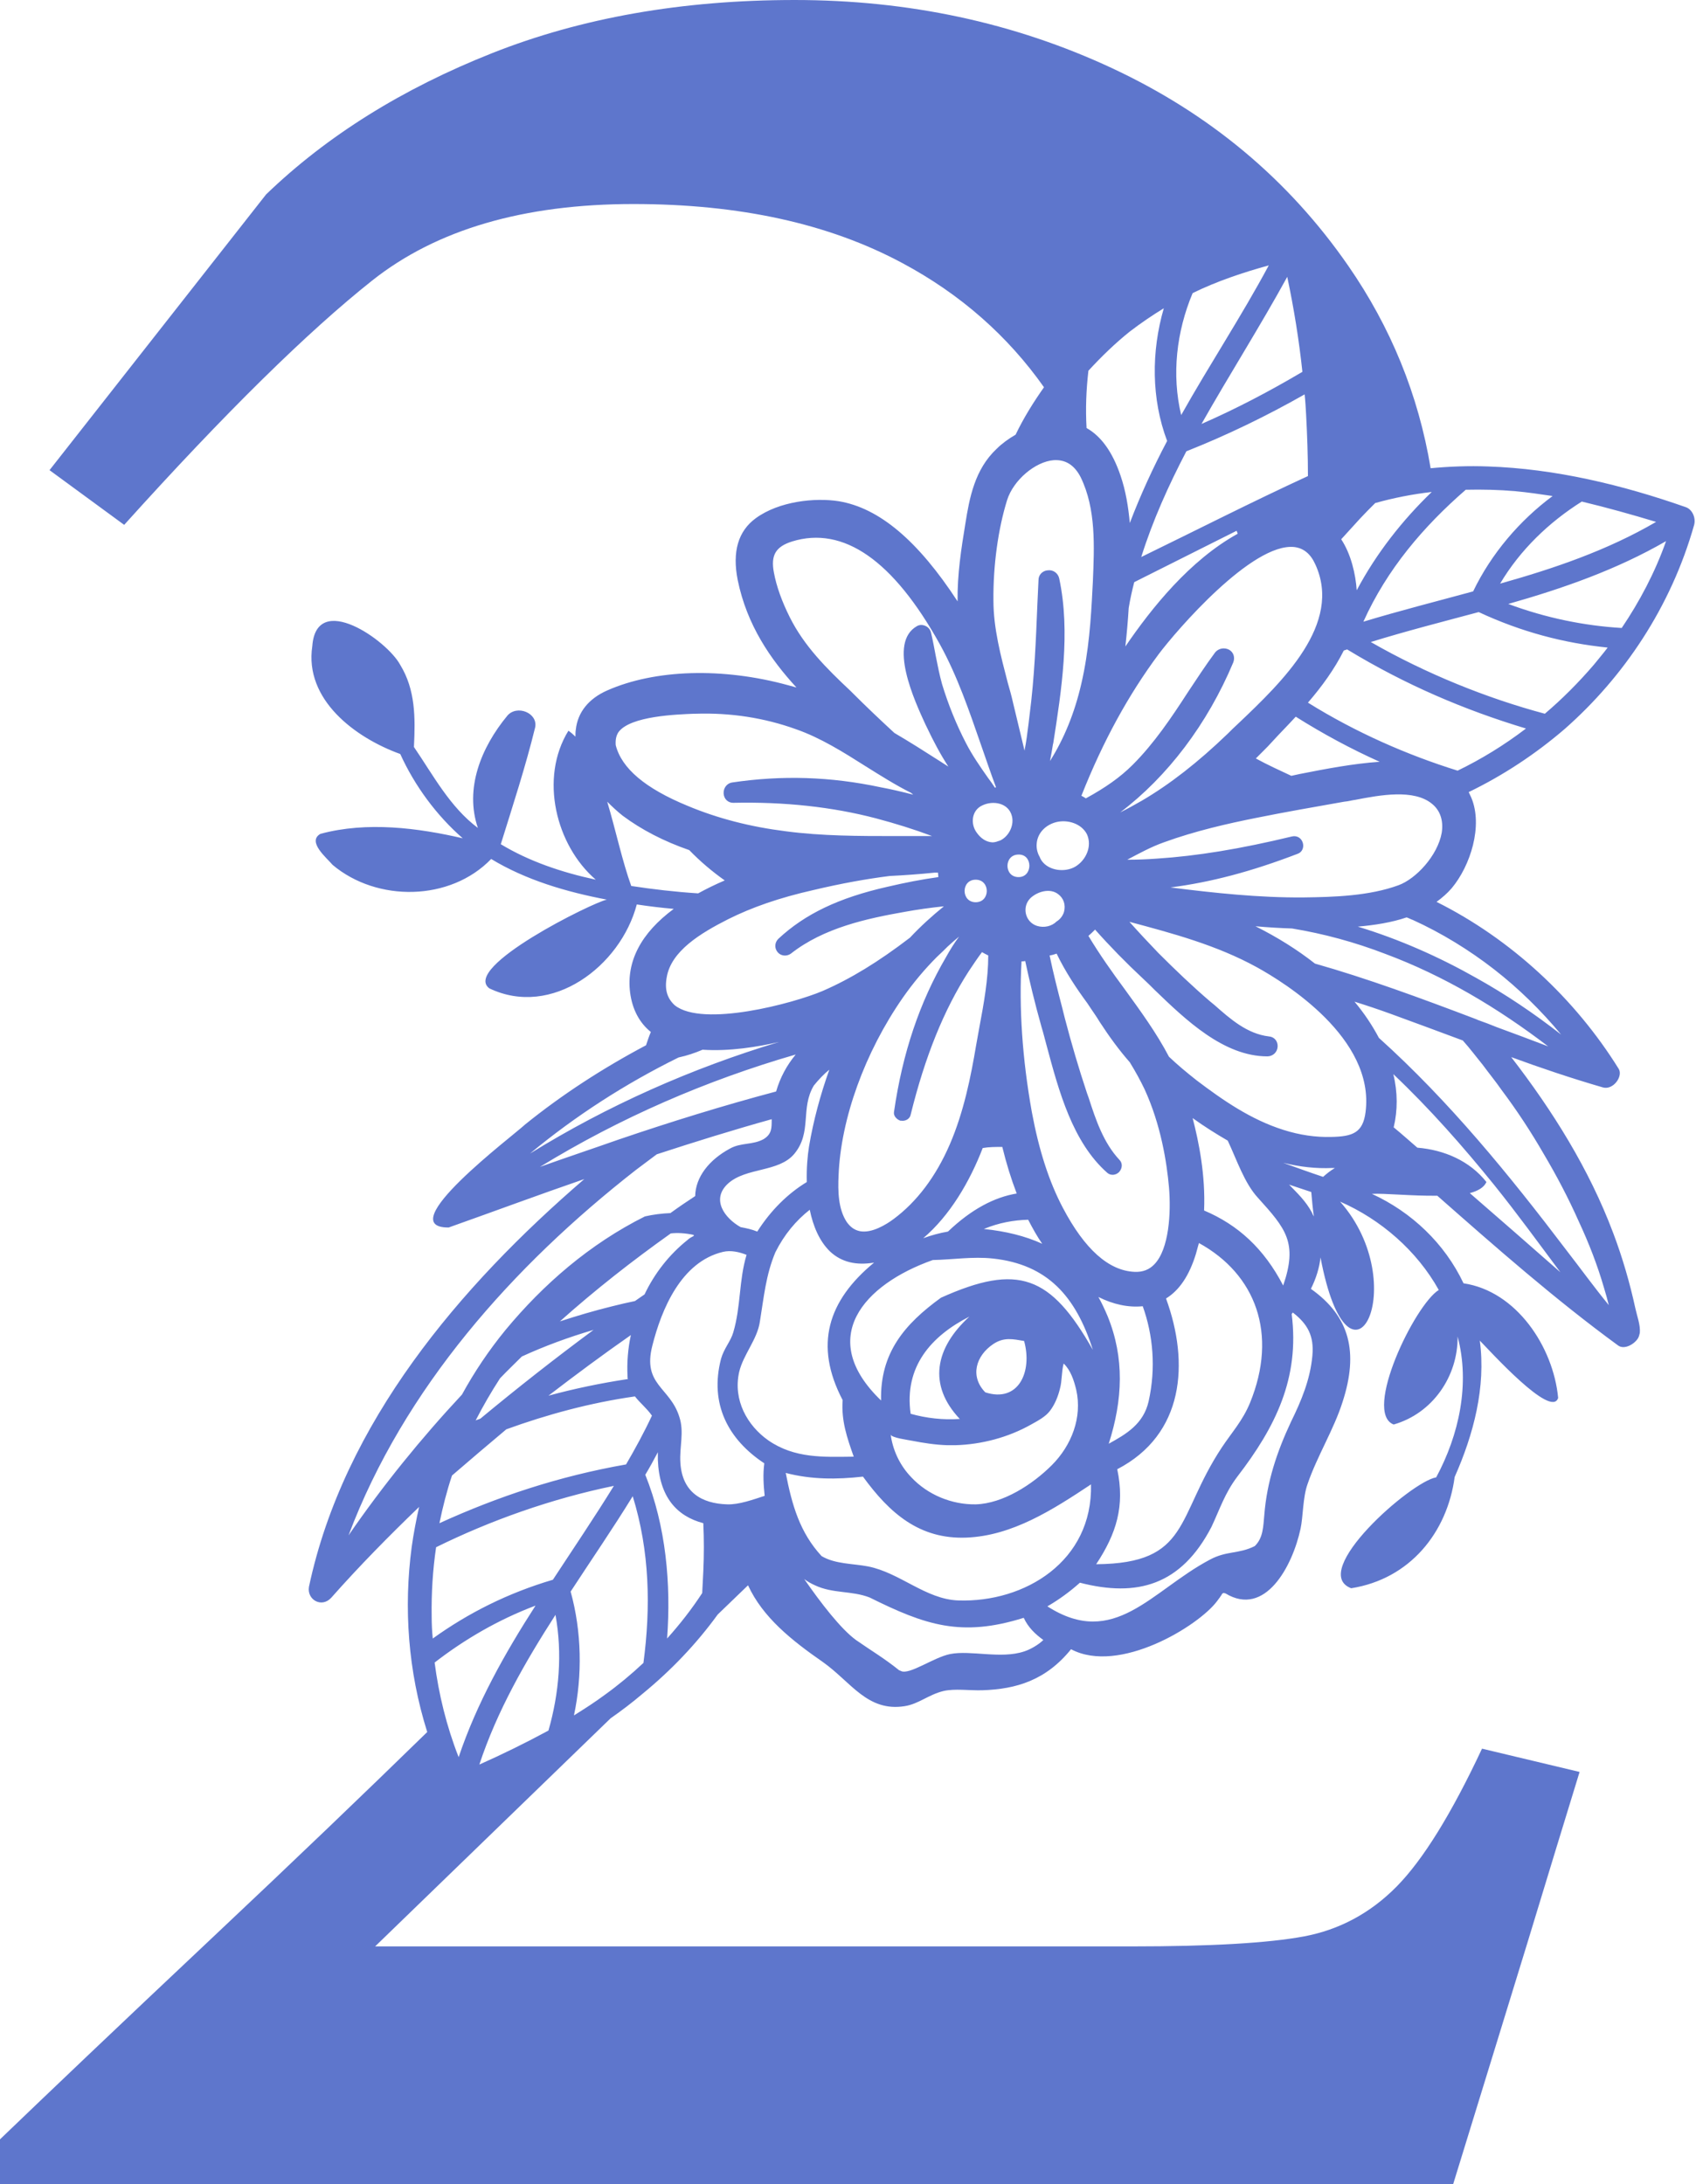 <?xml version="1.0" encoding="UTF-8" standalone="no"?><svg xmlns="http://www.w3.org/2000/svg" xmlns:xlink="http://www.w3.org/1999/xlink" fill="#5e76cc" height="590.9" preserveAspectRatio="xMidYMid meet" version="1" viewBox="195.8 129.5 458.9 590.9" width="458.9" zoomAndPan="magnify"><g id="change1_1"><path d="M654.2,271.5c0.5-1.9-0.5-4.2-2.3-4.8c-17.1-6-35.3-10.4-53.5-11c-5.2-0.2-10.5,0-15.7,0.5c0.1,0,0.1,0,0.2,0 c-3.3-19.9-10.8-38.2-22.3-54.8c-16.2-23.4-37.6-41.2-64-53.5c-26.4-12.3-55-18.4-85.8-18.4c-30.4,0-57.7,4.8-81.9,14.4 c-24.2,9.6-44.6,22.3-61.1,38.2l-58.6,74.6l20.2,14.8c27.3-30.3,49.7-52.3,67.1-66.1c17.4-13.8,41-20.7,70.7-20.7 c28.7,0,52.9,5.3,72.8,16c15.7,8.4,28.5,19.7,38.3,33.6c0-0.1,0.1-0.1,0.1-0.2c-2.9,4.1-5.6,8.4-7.8,13c-1.9,1.1-3.7,2.4-5.1,3.8 c-6,5.6-7.4,13.4-8.5,20.3c-1.1,6.7-2.2,13.7-2.1,21c-10.7-16.4-21.2-25.3-32.2-27.1c-6.4-1-16.1,0-22.4,4.6 c-4.8,3.5-6.4,9.1-4.9,16.7c2.5,12.3,9,21.6,15.9,29.1c-0.7-0.2-1.5-0.4-2.2-0.6c-17.8-4.9-36.1-4.3-49,1.4c-5,2.2-8,5.9-8.5,10.6 c-0.1,0.6-0.1,1.2-0.1,1.9c-0.6-0.6-1.3-1.2-1.9-1.6c-7.9,12.8-3.4,31,7.4,40.3c-9.3-2-18.1-5-25.7-9.6c3.3-10.6,6.7-21,9.3-31.6 c0.8-3.9-4.9-6.2-7.5-3.2c-7.2,8.7-11.6,19.8-8,30.4c-7.6-5.7-12.1-14.3-17.3-21.9c0.4-8,0.4-15.5-3.7-22.2 c-3.5-6.6-22.7-20.1-23.8-5.1c-2.2,14.5,11.6,24.8,23.8,29.2c3.9,8.6,9.8,16.6,16.9,22.8c-12.1-2.8-25.9-4.6-38.5-1.2 c-3.7,2.1,1.7,6.5,3.3,8.4c12,10.1,31.8,9.9,42.9-1.6c9.4,5.7,20.3,8.9,31.3,11c-3.5,0.6-39.4,18.3-31.8,24 c16.9,8.1,35.5-6,39.9-22.7c3.3,0.5,6.6,0.9,10,1.2c-8.8,6.5-12.9,14.2-11.8,22.7c0.6,4.5,2.5,8.1,5.6,10.6 c-0.5,1.2-0.9,2.4-1.3,3.6c-11.7,6.2-22.8,13.4-32.8,21.5c-3.3,3.1-36.3,27.9-20.6,27.8c12.4-4.4,24.5-8.9,36.7-13.1 c-33.7,29-65.1,66-74.5,110.3c-0.6,3.5,3.4,5.8,6,3c7.7-8.7,15.7-16.8,23.8-24.6c-0.8,3.6-1.5,7.2-2,10.8c-2.2,16.5-1,33.6,4.2,50.1 c-16.7,16.3-36,34.8-58.1,55.6c-25.6,24.1-44.7,42.3-57.5,54.6v12.1H589c7.6-24.6,14.2-46.2,20-65c5.7-18.7,10.4-34.2,14.2-46.5 l-26.4-6.3c-8.3,17.7-16,30.1-23.1,37.3c-7.1,7.2-15.5,11.7-25.1,13.5c-9.7,1.8-25.2,2.7-46.6,2.7H297.3l63.7-61.7 c3-2.1,5.9-4.3,8.6-6.6c7.7-6.3,14.6-13.5,20.4-21.5l8.2-7.9c4,8.7,11.8,14.9,20.3,20.8c7.6,5.4,12,13.5,22.1,11.9 c3.8-0.6,6.4-3.1,10.5-4.1c3.1-0.7,6.9-0.1,10.5-0.2c9.2-0.3,17.2-2.7,24-11.1c13,6.9,34.5-6.3,39.5-13c0.4-0.6,0.8-1,1-1.4 c0,0,0-0.1,0.1-0.1c0,0,0,0,0,0c0.1-0.1,0.1-0.1,0.1-0.2c0.1-0.1,0.1-0.1,0.1-0.2c0,0,0,0,0,0c0.1-0.1,0.1-0.2,0.2-0.3 c-0.1,0.1-0.1,0.2-0.2,0.3c0.6-0.6,0.7-0.2,0.9-0.2c0.2-0.1,0,0,0.1,0c10.7,6.5,18.1-7.3,20.3-17.5c0.7-3.2,0.6-8.5,1.9-12.1 c2.6-7.6,7.1-14.7,9.5-22.3c4.3-13.3,2-23-8.6-30.5c1.4-2.8,2.3-5.7,2.6-8.5c7.9,41.6,25.1,7.3,5.3-15.1c11,4.8,20.8,13.3,26.7,23.9 c-6.5,4-20.6,33.2-12.2,36.4c10.5-3,17.4-13,17.3-23.8c3.4,12.8,0.4,26.6-5.8,38.1c-6.8,1.1-34.6,25.6-23,30 c15.9-2.5,26-15.1,28-30.1c5.1-11.5,8.5-24.3,6.8-36.9c2.5,2.5,19.4,21.3,21.2,15.5c-1.3-13.8-11.3-28.9-25.6-31 c-5.1-10.8-14.1-19.3-24.8-24.2c3.4-0.2,10.9,0.6,17.7,0.5c15.9,14,31.8,28,48.9,40.5c1.7,1.3,4.6-0.4,5.5-2.1 c0.2-0.4,0.3-0.9,0.4-1.3c0.2-2.1-0.8-4.7-1.2-6.6c-1.5-6.9-3.5-13.8-6-20.4c-6.5-17.3-16.4-33.1-27.6-47.6 c7.9,2.9,16.2,5.7,24.8,8.2c2.8,0.8,5.5-3,4.3-5c-11.8-19-29.1-35.1-49.3-45.2c1.5-1.1,2.9-2.3,4.1-3.7c5.1-6.1,8.5-16.9,5.3-24.5 c-0.2-0.5-0.5-1-0.7-1.5c9.3-4.5,18.1-10.3,26-17.1C635.1,312.7,647.9,293.8,654.2,271.5z M634.6,299.4c-10.1-0.6-20.5-2.7-30.7-6.5 c14.8-4.2,29.4-9.3,42.7-17C643.6,284.4,639.4,292.3,634.6,299.4z M643.9,270.7c-13.2,7.7-27.6,12.6-42.2,16.7 c5.4-9.1,13.2-16.6,22.1-22.2C630.5,266.8,637.3,268.7,643.9,270.7z M592.4,262c4.5-0.1,9,0,13.5,0.4c3.3,0.3,6.6,0.8,10,1.3 c-8.9,6.6-16.6,15.6-21.5,25.8c-9.9,2.7-19.8,5.2-29.7,8.2C571.1,283.5,580.9,272,592.4,262z M563.8,269.8c1.3-1.4,2.7-2.8,4.1-4.2 c5-1.4,10.1-2.4,15.3-3c-7.9,7.6-15,16.6-20.3,26.6c-0.3-4.3-1.5-9.7-4.2-13.8C560.4,273.5,562.1,271.7,563.8,269.8z M551.7,282.2 c7.4,16.1-8.9,31.7-20.9,43.1c-1,0.9-1.9,1.8-2.8,2.7c-8.1,7.8-15.7,13.7-23.2,18.1c-1.9,1.1-3.9,2.2-5.9,3.2 c12.8-9.7,23.6-23.9,30.6-40.6c0.5-1.3,0.1-2.7-1.1-3.4c-1.3-0.7-2.9-0.4-3.8,0.7c-2.6,3.5-5,7.2-7.4,10.8 c-4.4,6.8-9.1,13.8-14.9,19.6c-3.4,3.4-7.4,6.2-12.7,9.1c-0.4-0.3-0.8-0.5-1.2-0.7c5.9-14.9,12.8-27.4,20.9-38.3 c4.8-6.4,25.3-30.2,36.7-29C548.5,277.8,550.4,279.3,551.7,282.2z M546.4,323.4c7.3,4.6,14.9,8.7,22.7,12.2 c-7.2,0.5-14.5,1.9-21.6,3.3c-0.8,0.2-1.5,0.3-2.3,0.5c-3.2-1.5-6.5-3-9.6-4.7c0.7-0.7,1.5-1.5,2.2-2.2c0.7-0.7,1.5-1.5,2.2-2.3 C542,328,544.2,325.8,546.4,323.4z M518.5,432c3.2,2.3,6.4,4.3,9.5,6.1c2.5,5.3,4.5,11.5,8.2,15.5c7.5,8.3,10.8,12.1,6.8,23.7 c-5.2-10-12.2-16.4-21.4-20.3C522,447.5,520.2,438.5,518.5,432z M519.4,468.7c0.3-1,0.5-1.9,0.8-2.9c15.3,8.4,21.5,24.5,13.8,43.3 c-2,4.8-4.8,7.8-7.6,12c-12.5,18.9-8.5,31.4-34,31.6c5.5-8.3,7.8-15.8,5.7-25.7c18.1-9.4,19.6-28.7,13.2-46.2 C514.9,478.6,517.6,474.6,519.4,468.7z M495.5,485.6c-0.8-1.9-1.6-3.6-2.5-5.2c4,2,8.1,2.9,12,2.5c2.8,7.8,3.6,16.7,1.6,25.7 c-1.4,6.2-6.1,8.9-10.8,11.5C499.6,508.2,500.1,496.9,495.5,485.6z M508.2,471.5c-1.4,1.5-3.2,2.2-5.4,2.1 c-7-0.3-13.5-6.1-19.4-17.3c-3.8-7.2-6.5-15.7-8.4-25.9c-2.6-14.5-3.5-28.2-2.8-40.8c0.3,0,0.6,0,1-0.1c1.2,5.6,2.6,11.4,4.4,17.8 c0.5,1.6,0.9,3.3,1.4,5.1c3.3,12.3,7,26.1,16.4,34.4c0.9,0.8,2.3,0.7,3.2-0.2c0.9-1,1-2.4,0.1-3.3c-4.3-4.6-6.4-10.8-8.3-16.7 l-0.5-1.4c-2.2-6.6-4.2-13.4-6-20.3l-0.7-2.8c-1.2-4.6-2.4-9.3-3.4-14.1c0.7-0.1,1.3-0.3,1.9-0.5c2.4,5,5.5,9.6,8.3,13.4l1,1.5 c0.8,1.2,1.6,2.3,2.3,3.5c2.8,4.3,5.4,7.8,8.2,11c1.6,2.6,2.9,5,4,7.3c4.4,9.6,6,19.7,6.6,26.5C512.7,457.7,512.1,467.4,508.2,471.5 z M455.5,513.4c-4.6,0.3-9-0.2-13.3-1.4c-1.8-12.7,5.5-21,15.9-26.3C448.8,494.2,446.8,504.2,455.5,513.4z M442.6,519.3 c3.1,0.6,6.3,1.1,9.5,1.2c0.7,0,1.5,0,2.2,0c7.1-0.2,14.3-2.1,20.5-5.6c1.8-1,3.9-2.1,5.1-3.7c1.3-1.7,2.2-3.9,2.7-6 c0.6-2.2,0.4-4.6,1-6.8c1.9,1.8,2.8,4.6,3.4,7.1c1.7,7.5-1.3,15.1-6.6,20.4c-5.2,5.2-13.2,10.4-20.6,10.6c-6.5,0.1-13-2.6-17.4-7.3 c-2.9-3-4.8-6.8-5.5-10.9c0-0.3-0.1-0.5-0.1-0.7C436.9,518.5,441.7,519.1,442.6,519.3z M464.6,493.1c2.9-1.9,5.3-1.3,8.3-0.8 c2.3,8.3-1.5,16.8-10.5,13.9C458.2,501.9,459.8,496.3,464.6,493.1z M450.4,480.6c-9.8,7.1-16.5,14.9-16.2,27.8 c-17.6-16.9-4.7-31.4,14-38c5.4-0.1,10.8-1,16.3-0.4c14.7,1.6,22.4,10.2,27,24.7C480.1,474.6,471.3,471.2,450.4,480.6z M439.4,432.7 c0.1,0,0.1,0,0.2,0c1.2,0.2,2.4-0.5,2.6-1.6c3.9-15.8,9-28.4,15.7-38.8c1.2-1.8,2.4-3.6,3.6-5.2c0.5,0.3,1.1,0.6,1.7,0.9 c0,6.4-1.2,13-2.4,19.4c-0.3,1.7-0.6,3.3-0.9,5c-1.4,8.3-3.3,17.9-7.1,26.7c-3.8,8.8-9,15.6-15.2,20.2c-2,1.5-5.9,3.9-9.1,3.3 c-1.5-0.3-2.6-1.1-3.6-2.5c-2.3-3.5-2.4-8.3-2.2-12.6c0.6-15.3,7.1-33.3,17.4-48.1c2.8-4,5.9-7.7,9.2-11c1.2-1.1,2.1-2,2.9-2.8 c1.1-1,2.1-1.9,3.1-2.7c-1.4,1.9-2.5,3.7-3.5,5.5c-7.2,12.3-11.8,26-14.1,41.9C437.5,431.3,438.3,432.3,439.4,432.7z M471.4,366.8 c-4,0-4-6.1,0-6.1C475.3,360.6,475.3,366.8,471.4,366.8z M474.6,372.5c1.9-1.8,5.3-2.8,7.5-1.1c1.5,1.1,2.1,2.9,1.6,4.8 c-0.3,1-1,2-2,2.6c-1.3,1.3-3.4,1.8-5.3,1.2C473.2,379,472.2,374.9,474.6,372.5z M474,459.5c1.2,2.3,2.4,4.5,3.8,6.5 c-4.6-2.1-9.9-3.4-15.8-4C466.1,460.3,470.1,459.6,474,459.5z M452.3,462.7c-2.3,0.4-4.5,1-6.7,1.8c7.2-6.1,12.6-15.3,16.1-24.4 c1.7-0.3,3.4-0.3,5.3-0.3c1.1,4.5,2.4,8.7,3.9,12.6C464.9,453.4,458.7,456.6,452.3,462.7z M466.8,356.7c-0.3,0.2-0.7,0.3-1,0.4 c-0.5,0.2-1,0.3-1.5,0.3c-1.8-0.1-3.2-1.2-4.2-2.6c-1.8-2.4-1.4-6.1,1.5-7.4c2.9-1.4,7.1-0.7,8,2.9 C470.2,352.6,469,355.4,466.8,356.7z M459.8,367.5c4,0,4,6.1,0,6.1C455.8,373.6,455.8,367.5,459.8,367.5z M486.7,364 c-2.8,1.6-7.2,1.1-9.1-1.7c-0.2-0.3-0.4-0.7-0.5-1c-0.6-1-0.9-2.3-0.8-3.5c0.2-3,2.5-5.2,5.4-5.9c3-0.7,6.7,0.4,8.2,3.3 C491.4,358.5,489.6,362.3,486.7,364z M500.3,304.4c0.4-3.6,0.7-7.1,0.9-10.4c0.4-2.4,0.9-4.7,1.5-7c9.8-4.9,18.9-9.5,27.7-13.9 c0.1,0.3,0.2,0.5,0.3,0.8C517.7,281.1,507.4,294,500.3,304.4z M549.2,241.6c0.3,5.6,0.5,11.2,0.5,16.7c-15.2,7-29.9,14.5-45.1,21.9 c3.1-9.9,7.4-19.4,12.2-28.6c11.1-4.4,21.8-9.6,32-15.4C549,238,549.1,239.8,549.2,241.6z M544.1,204.4c1.8,8.5,3.2,17.2,4.1,25.7 c-8.8,5.2-17.9,10-27.3,14.1C528.6,230.6,536.7,217.9,544.1,204.4z M518.5,208.8c6.5-3.2,13.7-5.6,20.6-7.5 c-7.4,13.8-16,26.8-23.7,40.5C512.8,230.9,514.1,219.3,518.5,208.8z M490.3,229.8c3.5-3.8,7.2-7.4,11.2-10.6c3-2.3,6.1-4.4,9.2-6.3 c-3.4,11.7-3.4,24.5,0.9,35.9c-3.8,7.2-7.2,14.6-10.1,22.2c-0.4-4.4-1.1-8.7-2.5-12.8c-2.2-6.5-5.3-10.7-9.2-12.9 C489.5,240.1,489.7,235,490.3,229.8z M468.3,264.8c1.7-5.4,7.6-10.4,12.6-10.8c3.2-0.2,5.6,1.3,7.3,4.6c4.2,8.6,3.7,18.7,3.3,28.4 l-0.1,1.8c-0.4,8.2-1,17-3,25.6c-1.8,7.9-4.7,15-8.5,21c0.3-1.6,0.6-3.1,0.8-4.5l0.1-0.4c2.2-14.1,4.7-30,1.6-44.5 c-0.3-1.4-1.6-2.4-3.1-2.2c-1.4,0.1-2.5,1.2-2.5,2.6c-0.1,2.1-0.2,4.3-0.3,6.4c-0.4,9.8-0.8,20-2.1,30l-0.3,2.5 c-0.3,2.4-0.6,4.9-1.1,7.3c0-0.2-0.1-0.3-0.1-0.5c-1-4.1-2-8.3-3-12.5c-0.4-1.8-0.9-3.6-1.4-5.3c-1.9-7.3-3.9-14.8-3.9-22.3 C464.5,282.4,465.9,272.5,468.3,264.8z M409.5,296.5c-2.1-4.2-3.6-8.3-4.3-12.1c-0.9-4.7,0.5-7,4.9-8.4c13.9-4.3,27.4,5.1,40,27.8 c4.8,8.7,8,18.2,11.2,27.4c1.3,3.7,2.6,7.6,4,11.3c-0.1,0-0.2,0.1-0.3,0.1c-0.6-0.9-1.2-1.8-1.9-2.7c-2.1-3-4.2-6-5.9-9.3 c-2.6-5-4.8-10.4-6.5-16c-0.7-2.5-1.2-5.1-1.7-7.6c-0.4-2.1-0.8-4.3-1.3-6.4c-0.2-0.8-0.8-1.5-1.6-1.8c-0.7-0.3-1.5-0.3-2.2,0.1 c-7.9,4.5-0.7,20.1,2.4,26.8l0.3,0.6c1.7,3.6,3.6,7.2,5.8,10.6c-0.8-0.5-1.7-1.1-2.5-1.6c-3.9-2.5-8-5.1-12.1-7.5 c-3.8-3.5-7.7-7.2-11.4-10.9l-0.5-0.5C419.4,310.3,413.4,304.3,409.5,296.5z M363.2,327.5c3.3-4.3,15.7-4.7,20.4-4.9l0.5,0 c9.4-0.3,18.5,1.1,27.1,4.2c6.6,2.3,12.8,6.2,18.8,10c4,2.5,8.1,5.1,12.3,7.2l0.6,0.5c-3.1-0.8-6.1-1.5-8.8-2 c-13.6-2.9-26.7-3.3-40.2-1.3c-1.4,0.2-2.4,1.5-2.3,3c0.1,1.5,1.2,2.5,2.6,2.5c13.8-0.3,26.8,1.1,38.6,4.2c5.3,1.4,10.4,3,15.2,4.8 c-3.3,0-6.6,0-9.9,0c-9.8,0-19.9,0-29.7-1.3c-9.6-1.2-18.5-3.5-26.6-6.9c-11.4-4.7-17.8-10.1-19.4-16.4 C362.3,329.7,362.5,328.5,363.2,327.5z M366.6,369.2c-2.4-6.6-4.2-15.1-6.5-22.8c1.4,1.4,2.8,2.7,4.2,3.8c5.1,3.8,11.1,6.9,18,9.3 c2.9,3,6.2,5.8,9.6,8.2c-2.6,1.1-5,2.3-7.2,3.5C378.5,370.8,372.5,370.1,366.6,369.2z M376.2,393.9c1.2-7.1,9.1-11.9,16.6-15.7 c6.4-3.2,13.8-5.8,23.1-7.9c7.6-1.8,14.3-3,20.6-3.8c4.1-0.2,8.2-0.5,12.1-0.9l0.8,0c0.1,0,0.2,0,0.2,0c0,0.4,0.1,0.8,0.1,1.2 c-4.4,0.6-9,1.5-13.7,2.6c-13.3,3-22.4,7.4-29.6,14.1c-1,1-1.1,2.5-0.2,3.6c0.9,1.1,2.5,1.2,3.6,0.4c8.9-7,20.6-9.5,30.8-11.3 c3.3-0.6,6.8-1.1,10.6-1.5c-3.2,2.6-6.3,5.4-9.2,8.5c-8.5,6.5-16,11.1-23.6,14.4c-8,3.4-32.4,9.9-40,3.9 C376.3,399.6,375.6,397.2,376.2,393.9z M414.1,449.3c-5.1,3.1-9.7,7.6-13.4,13.4c-1.5-0.6-2.9-0.9-4.5-1.2 c-4.3-2.4-8.1-7.5-3.4-11.8c4.9-4.4,13.7-3,17.9-8c4.9-5.9,1.6-12.3,5.3-18.5c1.3-1.6,2.7-3.1,4.2-4.3c-2.4,6.7-4.3,13.7-5.5,20.8 C414.3,442.2,414,445.6,414.1,449.3z M379.4,415.6c2.3-0.5,4.4-1.2,6.5-2.1c7.3,0.5,15.1-0.8,20.7-2.1 c-23.6,7.1-46.4,17.2-67.4,30.2C351.5,431.4,365,422.7,379.4,415.6z M341.9,445.2c21.7-13.3,45-23.4,69.2-30.4 c-2.4,2.9-4.2,6.2-5.3,10c-14.3,3.8-28.5,8.2-42.6,13C356.1,440.3,348.9,442.7,341.9,445.2z M290.1,544.9 c15-39.8,44.5-72.9,77.8-98.9l5.6-4.2c10.4-3.4,20.7-6.6,31.1-9.5c0,2.3,0.1,4-2.2,5.4c-2.9,1.6-6.1,0.9-9,2.5 c-5.8,3.1-9.4,7.8-9.5,12.9c-2.3,1.5-4.5,3-6.7,4.6c-2.4,0.1-4.7,0.4-6.9,0.9c-15,7.5-27.5,18.4-37.7,30.7 c-4.5,5.5-8.4,11.3-11.8,17.5C309.7,518.7,299.4,531.4,290.1,544.9z M365.6,501.9c0,0.3,0,0.5,0.1,0.7c-7.3,1.1-14.5,2.6-21.5,4.5 c7.3-5.6,14.7-11.1,22.3-16.4C365.7,494.4,365.4,498.2,365.6,501.9z M325.8,513.3c-0.4,0.2-0.9,0.3-1.3,0.5c2-3.9,4.2-7.7,6.6-11.4 c1.9-2,3.9-3.9,5.9-5.9c6.1-2.8,12.6-5.2,19.4-7.2C346,497,335.8,505,325.8,513.3z M332.8,516.2c11-4,22.8-7.2,34.8-8.9 c1.4,1.8,3.2,3.2,4.6,5.2c-2.1,4.5-4.5,8.9-7,13.2c-18.2,3.2-34.7,8.7-50.5,15.9c0.9-4.4,2-8.7,3.4-12.9 C323.1,524.4,327.9,520.3,332.8,516.2z M367.6,481.5c-2,0.4-4.1,0.9-6.1,1.4c-4.9,1.2-9.6,2.6-14.2,4.1c9.5-8.5,19.6-16.4,30-23.8 c1.8-0.2,3.8-0.1,6.2,0.4c0,0.1,0,0.2,0,0.3c-0.6,0.3-1.2,0.6-1.7,1.1c-4.9,3.9-8.9,9-11.6,14.7 C369.3,480.3,368.5,480.9,367.6,481.5z M312.6,566.9c-0.1-6.4,0.3-12.7,1.2-18.8c14.6-7.2,31.1-13.1,48.1-16.6 c-5.3,8.6-11,17-16.5,25.4c-12.2,3.6-22.9,9-32.5,15.9C312.7,570.9,312.6,568.9,312.6,566.9z M313.4,579.3 c8-6.2,17.2-11.6,27.3-15.4c-8.3,12.9-15.9,26.4-20.8,41C316.6,596.5,314.5,587.8,313.4,579.3z M344.2,597.7 c-6.1,3.3-12.4,6.4-18.7,9.2c4.8-14.5,12.3-27.6,20.6-40.5C348,576.8,347.1,587.6,344.2,597.7z M369.9,579.4 c-3.3,3.1-6.8,6-10.4,8.6c-2.7,2-5.5,3.8-8.4,5.6c2.3-10.8,2.1-22.7-0.9-33.5c5.6-8.6,11.4-17,16.8-25.8 C371.6,549.2,371.9,564.3,369.9,579.4z M386.1,554.6c-0.1,1.9-0.2,3.9-0.3,5.9c-2.8,4.3-6,8.4-9.5,12.3c1.1-14.7-0.3-30.4-5.9-44.3 c1.2-2,2.3-4,3.4-6.1c0,0.7,0,1.4,0,2.1c0.4,10,5.1,15.2,12.3,17.1C386.3,545.9,386.3,550.3,386.1,554.6z M392.6,536.5 c-7.1-0.2-12.2-3.4-12.7-11.2c-0.3-4.4,1.1-8.3-0.3-12.5c-2.5-8-10-8.6-7.3-19.2c2.5-9.9,7.8-22.7,19.1-25.4c2.1-0.5,4.4,0,6.4,0.8 c-2.1,7-1.5,13.9-3.6,21c-0.7,2.4-2.5,4.3-3.3,7.1c-3.2,12.3,2,21.9,11.7,28.3c-0.4,3-0.2,5.9,0.1,8.8 C399.6,535.2,395.8,536.6,392.6,536.5z M403.7,519.2c-5.7-4-9.6-10.9-7.9-18.5c1.1-4.7,4.9-8.8,5.6-13.6c1.1-6.7,1.6-12.6,4.2-18.8 c2.4-4.8,5.6-8.6,9.3-11.5c0.9,4.4,2.6,8.5,5.5,11.3c3.1,2.9,7.1,3.8,11.9,3c-12.5,10.3-16.3,22.3-8.5,37.2 c-0.4,5.6,1.2,10.2,3,15.3C418.6,523.7,410.8,524.1,403.7,519.2z M429.3,529c7.2,9.9,15.3,17,28,16.5c12.4-0.5,23.3-7.5,33.7-14.4 c0.5,20.8-17.9,32-35.9,31.4c-8.8-0.3-15.8-7.5-24.4-9.2c-4.1-0.8-8.9-0.6-12.6-2.8c-5.9-6.4-8-13.8-9.7-22.5 C415.3,529.8,422.1,529.8,429.3,529z M472.9,576.3c-6.3,2.1-14.4-0.4-20,0.7c-4.5,0.9-11,5.7-13.3,4.6c-0.2-0.1-0.4-0.2-0.5-0.2 c-4.1-3.3-7.4-5.2-11.7-8.2c-4.1-3-9.5-10-14-16.5c0.9,0.7,1.8,1.2,2.9,1.7c4.9,2.3,9.9,1.4,14.8,3.3c15.1,7.5,24.8,10.8,41.7,5.5 c1.2,2.6,3.1,4.4,5.3,6C476.8,574.5,474.5,575.8,472.9,576.3z M550.9,496.3c-0.6,6.5-3,12.2-5.8,17.9c-3.8,8.1-6.5,16.2-7.2,25.1 c-0.3,3.2-0.3,6.3-2.6,8.5c-4.4,2.2-7.6,1.2-12.2,3.7c-15.8,8.4-25.8,24.2-43.9,12.6c3.1-1.8,6-3.9,8.8-6.4 c15.5,4,27.4,0.7,35.6-15.1c2.3-4.9,3.6-9.1,7-13.6c10.3-13.4,16.9-26.6,14.7-44c0.1-0.1,0.2-0.2,0.3-0.4 C549.6,487.7,551.4,490.9,550.9,496.3z M550.8,457.6c-1.7-3.2-4-5.3-6.2-7.6c2,0.7,4,1.3,6,2c0.2,2.3,0.4,4.5,0.7,6.6 C551.1,458.3,550.9,457.9,550.8,457.6z M553.8,447.9c-3.6-1.2-7.2-2.5-10.8-3.8c4.5,1.1,8.9,1.6,13.3,1.4c0.2,0,0.4,0,0.7,0 C555.8,446.2,554.7,447.1,553.8,447.9z M565.3,430.3c-0.7,5.7-3.5,6.7-9.4,6.8c-4.1,0.1-8.4-0.5-12.8-1.9 c-8.9-2.8-16.5-8.1-23.5-13.4c-2.8-2.2-5.3-4.3-7.5-6.4c-3.4-6.5-7.8-12.5-12-18.3c-3.4-4.6-6.8-9.4-9.8-14.4c0.6-0.5,1.1-1,1.6-1.5 c0.1-0.1,0.1-0.1,0.2-0.2c4,4.5,8.3,8.9,12.9,13.2c1.1,1,2.2,2.1,3.3,3.2c8.3,8,18.6,17.9,30.4,17.9c1.5,0,2.7-1.1,2.8-2.6 c0.1-1.5-0.9-2.7-2.4-2.8c-5.8-0.7-10.3-4.6-14.7-8.5l-1.1-0.9c-4.8-4.1-9.5-8.6-14.1-13.2c-2.7-2.8-5.3-5.6-7.8-8.4 c11.6,3.1,23.6,6.3,34.5,12.3l0,0C543.5,395.4,567.8,410.4,565.3,430.3z M593.5,452.3c2.2-0.6,3.8-1.5,4.5-3 c-4.5-5.7-11.4-8.7-18.7-9.3c-2.1-1.8-4.2-3.7-6.4-5.5c1.1-4.6,1.1-9.5-0.1-14.4c0,0,0,0,0.1,0.1c9.8,9.3,18.7,19.4,27.2,29.9 c6.2,7.7,12,15.7,17.9,23.6C609.8,466.5,601.7,459.4,593.5,452.3z M613.5,441.7c3.5,5.9,6.7,12,9.5,18.3c2.7,5.8,5,11.7,6.8,17.9 c0.5,1.6,0.9,3.1,1.3,4.7c-4-4.9-7.7-10-11.5-14.9c-15.4-20.3-31.7-40.3-50.7-57.4c-1.8-3.4-4-6.7-6.6-9.8c3.2,1,6.5,2.1,9.8,3.3 c6.3,2.3,12.8,4.7,19.5,7.2c1.9,2.1,3.6,4.4,5.4,6.6c1.7,2.3,3.5,4.5,5.1,6.8C606.3,430,610.1,435.8,613.5,441.7z M600.8,407.4 c-1.7-0.7-3.3-1.3-5-1.9c-0.2-0.1-0.5-0.2-0.7-0.3c-15-5.7-29.4-11-43.5-15c-4.7-3.7-10.1-7.1-16.1-10.1c3.4,0.3,6.7,0.5,9.9,0.6 c8.5,1.4,17,3.7,25.3,6.9c7.8,2.9,15.5,6.6,22.8,10.8c7.3,4.2,14.4,9,21.2,14.2C610,410.8,605.4,409.1,600.8,407.4z M600,391.7 c6.7,5.2,12.8,11.2,18.2,17.7c-7.3-5.7-15-10.9-23.1-15.4c-9.9-5.6-20.7-10.4-31.9-13.8c4.5-0.4,9.1-1.1,13.2-2.5 c0.6,0.2,1.1,0.5,1.7,0.7C585.8,381.9,593.3,386.5,600,391.7z M585.9,354.8c-1.1,6.2-7,12.5-11.7,14.2c-7.9,2.9-17.4,3.2-25.7,3.3 c-12,0.1-24.1-1.2-36-2.7c10.9-1.4,21.9-4.3,34.4-9.1c1.2-0.4,1.8-1.7,1.4-3c-0.4-1.3-1.6-2-2.9-1.7c-14.1,3.4-25.8,5.3-36.6,6 c-2.7,0.2-5.4,0.3-8,0.3c3.2-1.7,6.5-3.5,9.9-4.7c8.5-3.1,17.4-5.1,24.9-6.6l0,0c7.9-1.6,16-3,23.9-4.4l0.8-0.1 c0.7-0.1,1.4-0.3,2.2-0.4c6.7-1.3,15.9-3,20.8,1.1C585.5,348.8,586.4,351.5,585.9,354.8z M590.2,338c-13.5-4.2-27.5-10.3-40.5-18.4 c3.8-4.4,7.2-9.1,9.7-14.1c0.3-0.1,0.6-0.2,0.9-0.3c15.8,9.6,31.8,16.4,48.4,21.4C602.8,331.1,596.6,334.9,590.2,338z M566.7,303.2 c9.7-3,19.5-5.5,29.2-8.1c11.6,5.4,23.1,8.4,34.9,9.6c-1.2,1.6-2.5,3.1-3.7,4.6c-4.2,4.9-8.6,9.3-13.3,13.3 C598.1,318.4,581.7,311.8,566.7,303.2z"/></g></svg>